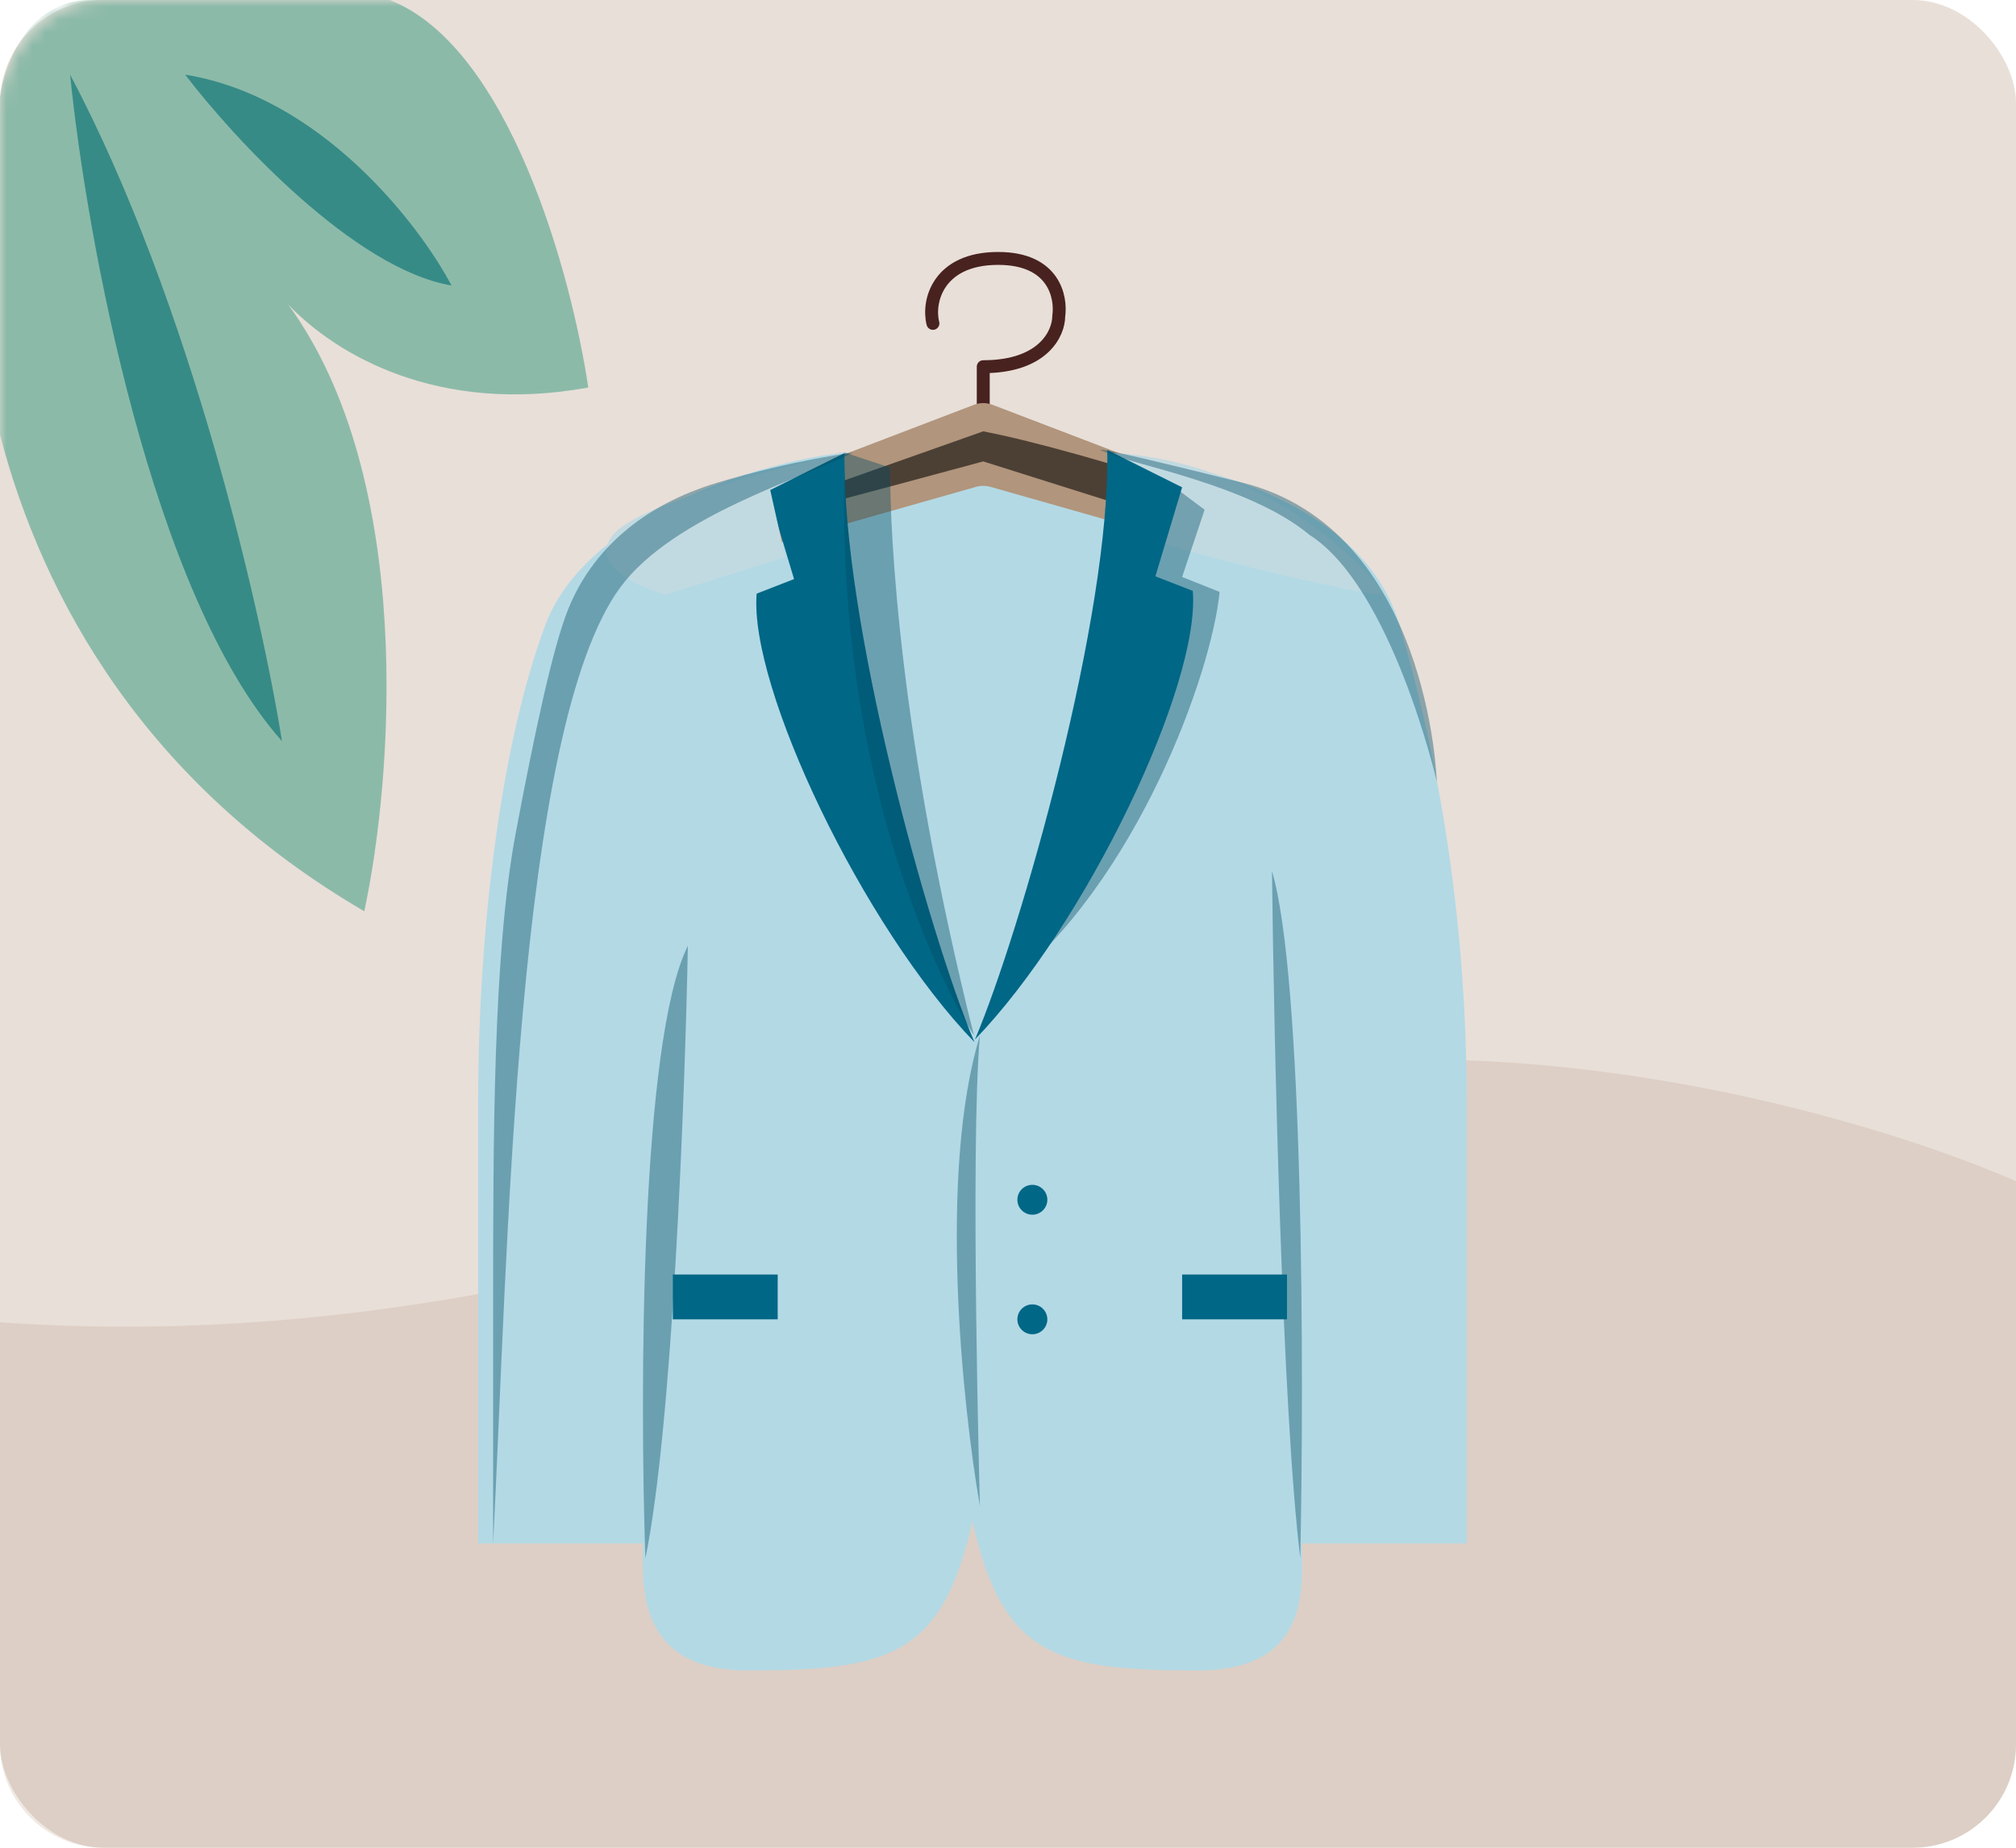 <svg width="156" height="143" viewBox="0 0 156 143" fill="none" xmlns="http://www.w3.org/2000/svg">
<rect opacity="0.3" width="156" height="143" rx="8" fill="#B1957C"/>
<path opacity="0.2" d="M82.721 86.662C108.975 76.345 142.513 85.531 156 91.414V135C156 139.418 152.418 143 148 143H8C3.582 143 0 139.418 0 135V102.333C23.827 104.03 49.902 99.559 82.721 86.662Z" fill="#B1957C"/>
<path d="M108.281 48.332C105.384 38.502 91.668 35.611 85.68 35.033C85.68 35.033 80.273 36.712 75.249 36.768C69.775 36.829 65.397 35.033 65.397 35.033C59.408 35.611 45.488 39.627 42.216 48.332C38.739 57.583 37 72.039 37 85.338V119.452H49.749C49.749 122.343 49.054 129.281 57.863 129.281C68.874 129.281 72.93 128.125 75.249 117.717C77.567 128.125 81.623 129.281 92.634 129.281C101.443 129.281 100.748 122.921 100.748 119.452H113.497V85.338C113.497 72.039 111.568 59.482 108.281 48.332Z" fill="#B3D9E5"/>
<path d="M72.191 25.027C71.758 23.352 72.567 20 77.24 20C81.55 20 82.143 22.979 81.926 24.469C81.926 25.772 80.758 28.379 76.085 28.379V33.965" stroke="#48221F" stroke-linecap="round" stroke-linejoin="round"/>
<path d="M49.749 42.452C49.749 41.653 50.242 40.937 50.988 40.652L75.37 31.328C75.83 31.152 76.338 31.152 76.799 31.328L101.18 40.652C101.926 40.937 102.419 41.653 102.419 42.452C102.419 43.732 101.195 44.657 99.964 44.307L76.631 37.675C76.273 37.574 75.895 37.574 75.537 37.675L52.204 44.307C50.973 44.657 49.749 43.732 49.749 42.452Z" fill="#B1957C"/>
<path d="M76.083 35.71C68.219 37.844 52.271 42.111 51.394 42.111L76.083 33.383C84.129 34.934 101.002 40.594 101.869 41.514C102.418 42.096 102.418 43.26 101.869 43.842L76.083 35.71Z" fill="#4C4035"/>
<path opacity="0.4" d="M75.828 80.135C75.055 89.001 75.828 116.562 75.828 116.562C74.476 108.853 72.584 90.774 75.828 80.135Z" fill="#004D64"/>
<path opacity="0.4" d="M100.619 120.607C100.911 106.336 100.882 75.716 98.427 67.412C98.573 80.387 99.216 109.19 100.619 120.607Z" fill="#004D64"/>
<path opacity="0.4" d="M49.94 120.609C49.501 107.888 49.545 80.596 53.228 73.195C53.009 84.76 52.044 110.432 49.94 120.609Z" fill="#004D64"/>
<path d="M91.474 98.637H99.588V102.106H91.474V98.637Z" fill="#006786"/>
<path d="M52.066 98.637H60.18V102.106H52.066V98.637Z" fill="#006786"/>
<ellipse cx="79.885" cy="92.853" rx="1.159" ry="1.156" fill="#006786"/>
<ellipse cx="79.885" cy="102.105" rx="1.159" ry="1.156" fill="#006786"/>
<path d="M59.378 37.925L61.444 44.816L58.55 45.943C57.955 53.215 66.798 71.741 75.405 80.657C71.853 72.254 65.072 47.81 65.371 35.046L65.396 35.034C65.591 35.034 66.776 35.033 64.238 35.033L65.397 35.034L65.396 35.034C65.38 35.034 65.371 35.034 65.371 35.034C65.371 35.038 65.371 35.042 65.371 35.046L59.378 37.925Z" fill="#006786"/>
<path opacity="0.4" d="M75.364 80.134C69.566 57.005 68.873 41.394 68.873 36.19L65.396 35.033C64.469 58.624 72.08 74.93 75.364 80.134Z" fill="#004D64"/>
<path d="M85.681 35.033C96.808 35.496 104.612 42.55 107.123 46.019C105.269 46.019 94.567 43.514 89.737 41.972L90.896 37.924L85.681 35.033Z" fill="#C1DAE1"/>
<path opacity="0.4" d="M93.214 39.45L90.896 37.715L77.567 76.455C87.998 68.36 93.793 51.977 94.373 45.81L91.475 44.653L93.214 39.45Z" fill="#004D64"/>
<path d="M91.473 37.714L89.406 44.605L92.301 45.732C92.895 53.004 84.053 71.531 75.445 80.447C78.999 72.041 85.981 47.584 85.678 34.823C85.678 34.823 83.359 34.823 86.258 34.823L85.678 34.823L91.473 37.714Z" fill="#006786"/>
<path d="M86.258 34.823C83.359 34.823 85.678 34.823 85.678 34.823L86.258 34.823Z" fill="#006786"/>
<path d="M47.432 41.394C49.287 39.081 60.182 36.19 65.397 35.033L59.602 37.924L60.761 43.128L51.489 46.019C49.364 45.441 45.578 43.706 47.432 41.394Z" fill="#C1DAE1"/>
<path opacity="0.4" d="M43.955 47.176C45.809 42.55 49.75 39.081 55.545 37.346C61.34 35.611 65.977 35.033 65.977 35.033C62.306 36.961 52.1 39.905 48.011 45.441C39.898 56.427 39.319 96.902 38.159 119.452V100.949C38.159 88.228 38.159 73.773 39.898 64.522C41.397 56.545 42.796 50.067 43.955 47.176Z" fill="#004D64"/>
<path opacity="0.4" d="M111.179 60.475C111.179 60.475 110.598 40.96 96.112 37.346C81.626 33.731 85.68 35.033 85.68 35.033C87.35 35.909 96.69 37.5 101.326 41.394C107.701 45.441 111.179 60.475 111.179 60.475Z" fill="#004D64"/>
<mask id="mask0" mask-type="alpha" maskUnits="userSpaceOnUse" x="0" y="0" width="48" height="73">
<rect width="47.713" height="72.578" rx="8" transform="matrix(1 0 0 -1 0 72.578)" fill="#FCFFFF"/>
</mask>
<g mask="url(#mask0)">
<path d="M28.187 70.523C30.415 60.18 32.134 37.052 22.311 23.58C25.986 27.421 33.835 32.121 45.521 29.991C44.206 21.128 39.365 3.603 30.155 0H7C2.2 0 0.333 5 0 7.5L0 33.652C3.363 46.542 11.405 60.737 28.187 70.523Z" fill="#8CBAA9"/>
<path d="M5.425 5.777C6.674 18.235 11.702 45.993 21.821 57.363C20.26 47.537 14.794 23.464 5.425 5.777Z" fill="#378B86"/>
<path d="M14.326 5.777C18.073 10.69 27.443 20.832 34.938 22.095C32.44 17.358 24.819 7.461 14.326 5.777Z" fill="#378B86"/>
</g>
</svg>

